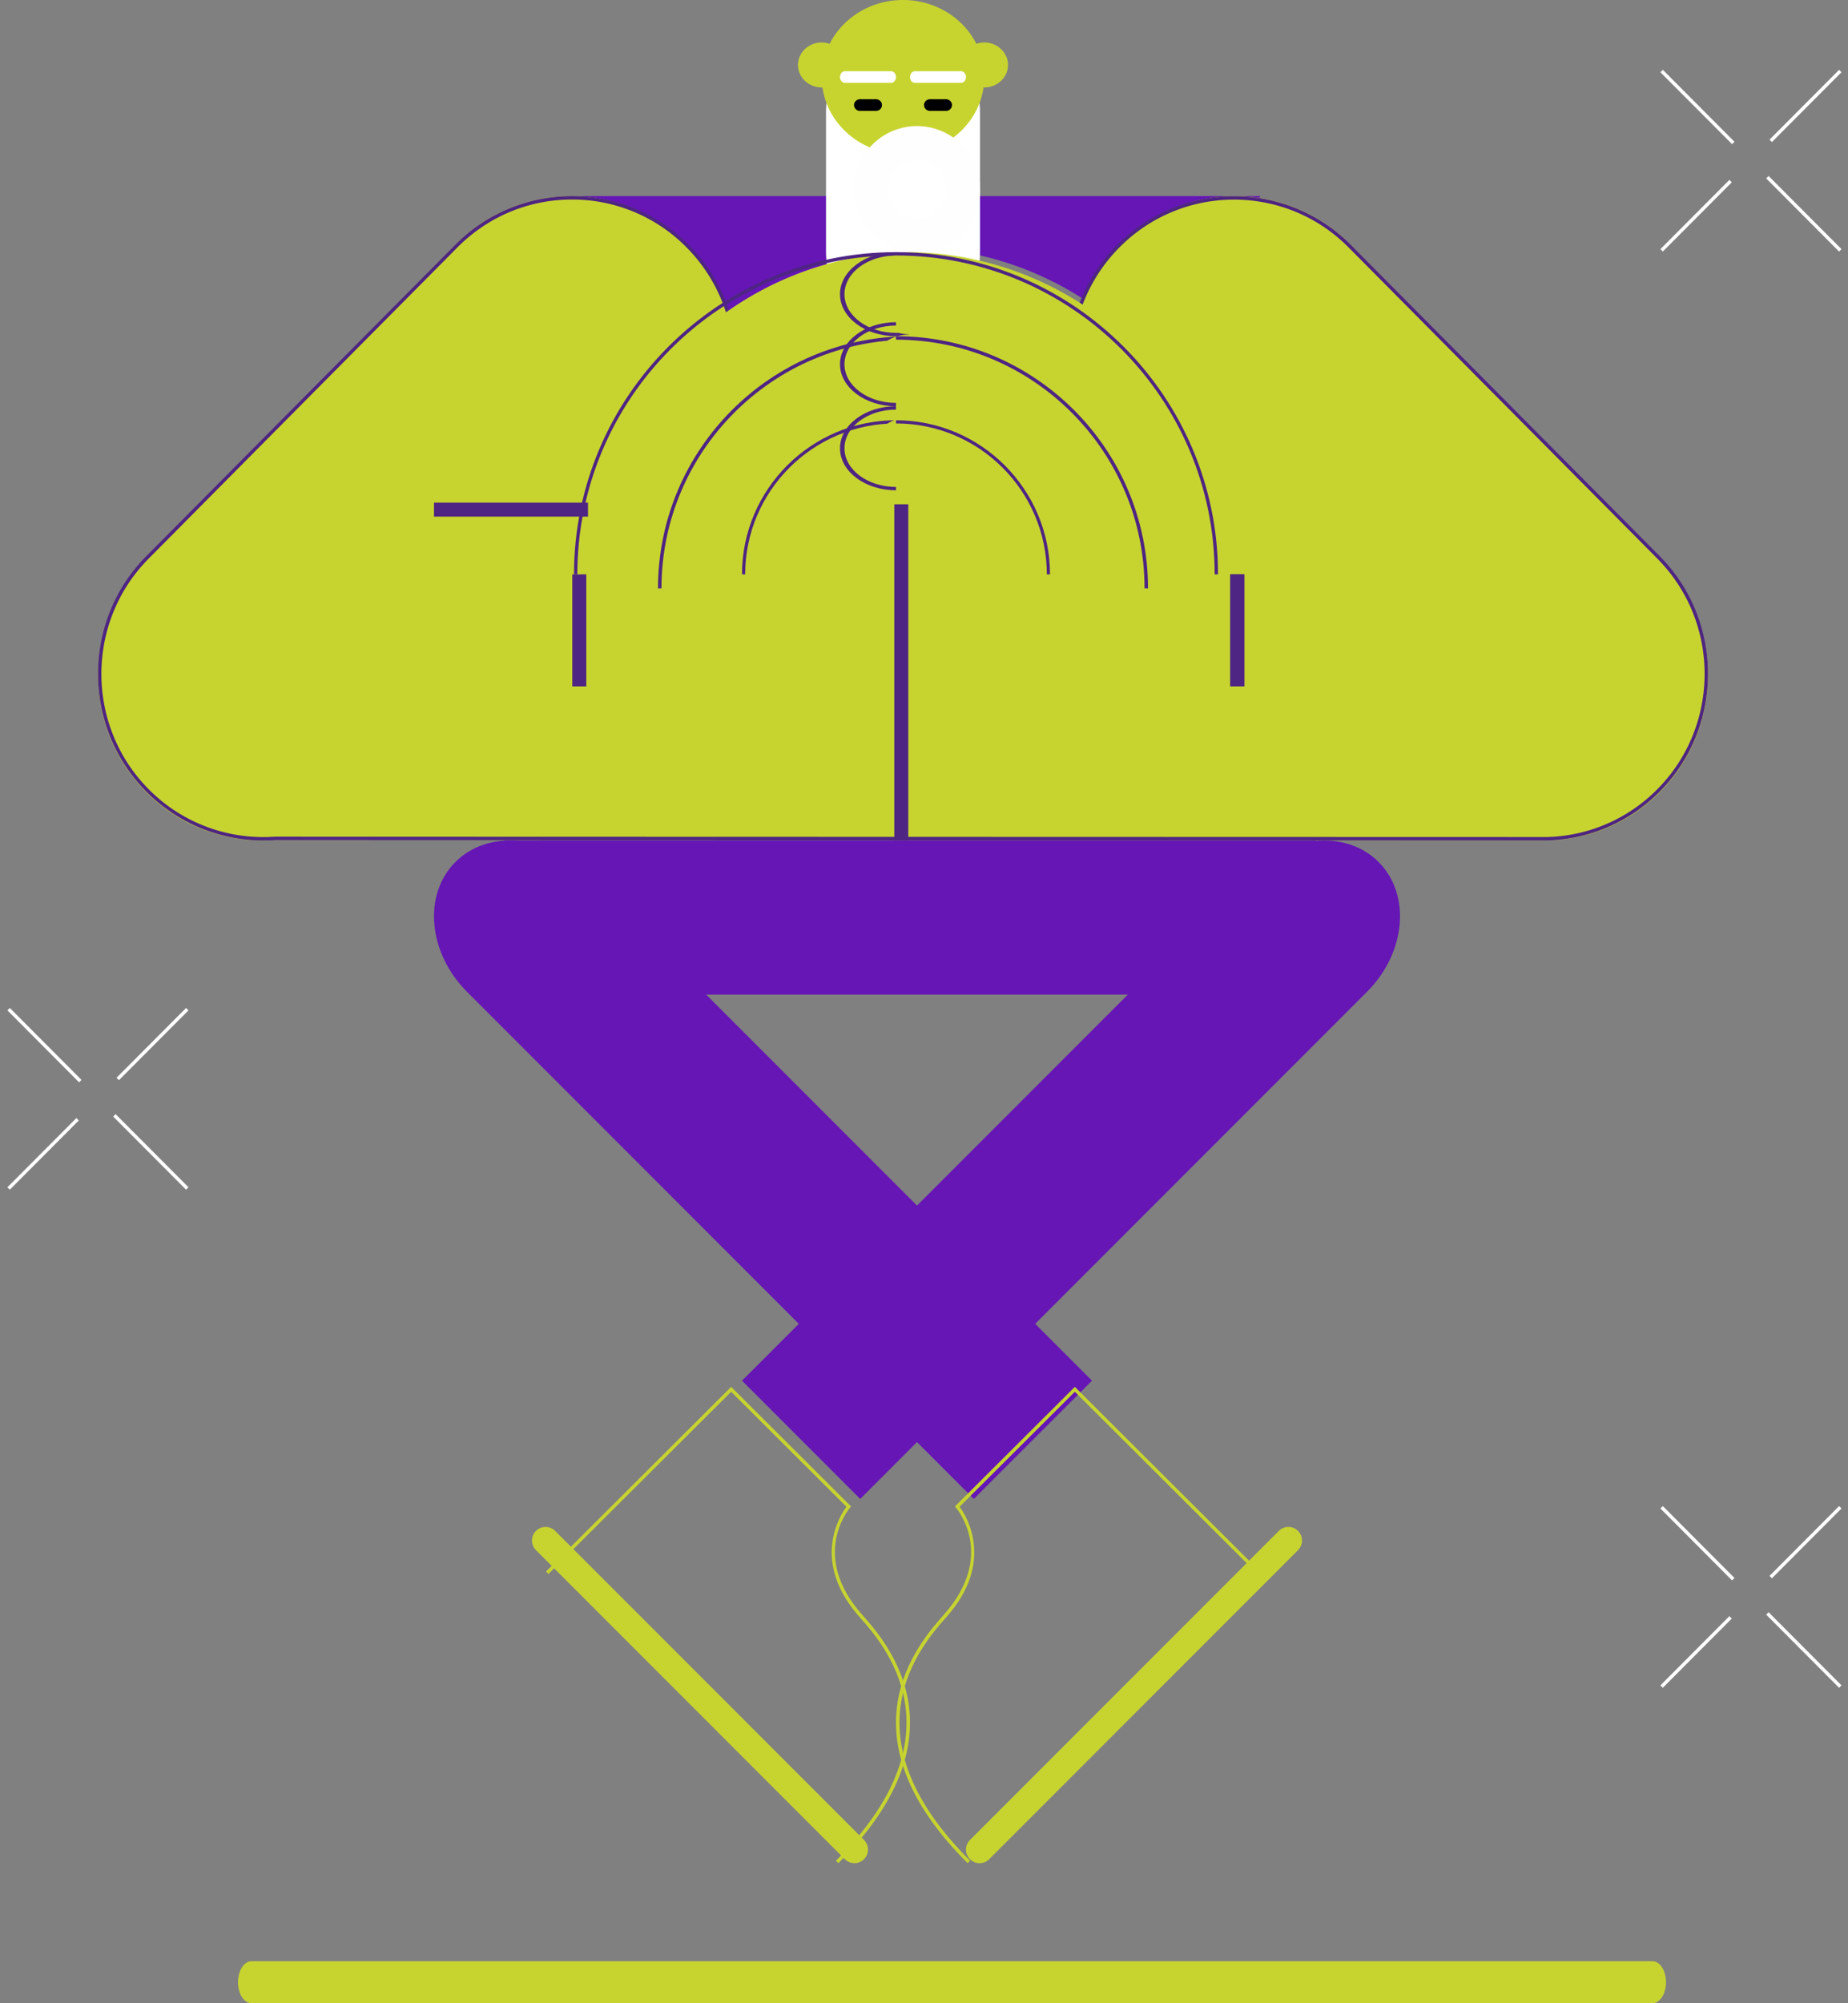 <svg xmlns="http://www.w3.org/2000/svg" viewBox="0 0 132 143"><rect x="0" y="0" width="132" height="143" fill="#808080" stroke="none"/><g fill="none"><path fill="#6516B5" d="M39 41l1.505-27H90s-2.038 26.849-1.887 27c0-12.903-10.463-23.363-23.37-23.363"/><path fill="#FFF" d="M70 8.003v9.994C70 21.3 67.525 24 64.5 24S59 21.299 59 17.997V8.003C59 4.7 61.475 2 64.5 2S70 4.701 70 8.003"/><path fill="#C7D42F" d="M70.306 3.033c-.199 0-.39.034-.566.094C68.804 1.277 66.81 0 64.5 0s-4.304 1.277-5.24 3.127a1.759 1.759 0 00-.566-.094c-.936 0-1.694.718-1.694 1.604 0 .886.758 1.604 1.694 1.604l.053-.002C59.13 8.927 61.557 11 64.5 11c2.942 0 5.372-2.073 5.753-4.761l.053.002c.936 0 1.694-.718 1.694-1.604 0-.886-.758-1.604-1.694-1.604"/><path fill="#000" d="M62.564 7.918h-1.128A.428.428 0 0161 7.5c0-.231.195-.418.436-.418h1.128c.24 0 .436.187.436.418a.427.427 0 01-.436.418zm5 0h-1.128A.428.428 0 0166 7.5c0-.231.195-.418.436-.418h1.128c.24 0 .436.187.436.418a.427.427 0 01-.436.418z"/><path fill="#FFF" d="M63.644 5.918h-3.288c-.197 0-.356-.187-.356-.418 0-.231.16-.418.356-.418h3.288c.197 0 .356.187.356.418 0 .231-.16.418-.356.418zm5 0h-3.288c-.197 0-.356-.187-.356-.418 0-.231.16-.418.356-.418h3.288c.197 0 .356.187.356.418 0 .231-.16.418-.356.418z"/><path fill="#FEFDFF" d="M65.5 11.377c1.17 0 2.124.952 2.124 2.123a2.126 2.126 0 01-2.124 2.123 2.126 2.126 0 01-2.124-2.123c0-1.171.953-2.123 2.124-2.123M65.5 9a4.5 4.5 0 100 9 4.5 4.5 0 000-9"/><path fill="#4E2582" d="M88 35.878h11v1H88z"/><path fill="#C7D42F" d="M79.912 34.2c-4.573-4.62-4.573-12.113 0-16.734a11.623 11.623 0 0116.559 0l22.1 22.334c4.572 4.62 4.572 12.113 0 16.734a11.613 11.613 0 01-7.976 3.462l-91.052-.026a11.606 11.606 0 01-9.113-3.436c-4.573-4.62-4.573-12.113 0-16.734l22.1-22.334a11.621 11.621 0 0116.558 0c4.573 4.621 4.573 12.113 0 16.734"/><path fill="#4E2582" d="M18.797 60a11.758 11.758 0 01-8.344-3.483c-4.604-4.637-4.604-12.182 0-16.819l22.055-22.215A11.688 11.688 0 0140.857 14c3.153 0 6.118 1.237 8.348 3.483 4.604 4.637 4.604 12.182 0 16.819l-.171-.173c4.509-4.542 4.509-11.932 0-16.473a11.448 11.448 0 00-8.177-3.412c-3.09 0-5.993 1.212-8.178 3.412L10.624 39.87c-4.509 4.542-4.509 11.932 0 16.473a11.511 11.511 0 009.001 3.382l90.877.026a11.47 11.47 0 007.874-3.408c4.509-4.541 4.509-11.931 0-16.473L96.321 17.656c-4.509-4.542-11.846-4.542-16.355 0a11.615 11.615 0 00-3.387 8.236c0 3.112 1.203 6.037 3.387 8.237l-.17.173a11.862 11.862 0 01-3.46-8.41 11.86 11.86 0 013.46-8.409c4.603-4.637 12.093-4.637 16.696 0l22.055 22.215c4.604 4.637 4.604 12.182 0 16.819a11.714 11.714 0 01-8.042 3.479l-90.871-.026c-.28.02-.559.03-.837.03z"/><path fill="#C7D42F" d="M42.013 51.143V40.771l-.013.664C42 28.493 52.438 18 65.314 18h-.228A2.922 2.922 0 0168 20.93a2.922 2.922 0 01-2.914 2.929v.024A2.921 2.921 0 0168 26.813a2.922 2.922 0 01-2.914 2.929v.062A2.921 2.921 0 0168 32.734a2.922 2.922 0 01-2.914 2.929l.009.009V59"/><path fill="#4E2582" d="M40.878 41h1v8h-1zm12.349 0H53c0-6.065 4.935-11 11-11v.227c-5.94 0-10.773 4.833-10.773 10.773z"/><path fill="#4E2582" d="M47.248 42H47c0-9.925 8.075-18 18-18v.248c-9.788 0-17.752 7.964-17.752 17.752z"/><path fill="#4E2582" d="M41.238 41H41c0-12.682 10.318-23 23-23v.238C51.45 18.238 41.238 28.45 41.238 41zM64 24v-.24c2.03 0 3.68-1.238 3.68-2.76 0-1.522-1.65-2.76-3.68-2.76V18c2.206 0 4 1.346 4 3s-1.794 3-4 3z"/><path fill="#4E2582" d="M64 29v-.24c2.03 0 3.68-1.238 3.68-2.76 0-1.522-1.65-2.76-3.68-2.76V23c2.206 0 4 1.346 4 3s-1.794 3-4 3zm0 6v-.24c2.03 0 3.68-1.238 3.68-2.76 0-1.522-1.65-2.76-3.68-2.76V29c2.206 0 4 1.346 4 3s-1.794 3-4 3z"/><path fill="#C7D42F" d="M87.987 51.143V40.771l.013.664C88 28.493 77.562 18 64.686 18h.228A2.922 2.922 0 0062 20.93a2.922 2.922 0 002.914 2.929v.024A2.921 2.921 0 0062 26.813a2.922 2.922 0 002.914 2.929v.062A2.921 2.921 0 0062 32.734a2.922 2.922 0 002.914 2.929l-.009.009V59"/><path fill="#4E2582" d="M87.878 41h1v8h-1zm-24-5h1v24h-1zM75 41h-.227c0-5.94-4.833-10.773-10.773-10.773V30c6.065 0 11 4.935 11 11z"/><path fill="#4E2582" d="M82 42h-.248c0-9.788-7.964-17.752-17.752-17.752V24c9.925 0 18 8.075 18 18zM64 24c-2.206 0-4-1.346-4-3s1.794-3 4-3v.24c-2.03 0-3.68 1.238-3.68 2.76 0 1.522 1.65 2.76 3.68 2.76V24z"/><path fill="#4E2582" d="M64 29c-2.206 0-4-1.346-4-3s1.794-3 4-3v.24c-2.03 0-3.68 1.238-3.68 2.76 0 1.522 1.65 2.76 3.68 2.76V29zm0 6c-2.206 0-4-1.346-4-3s1.794-3 4-3v.24c-2.03 0-3.68 1.238-3.68 2.76 0 1.522 1.65 2.76 3.68 2.76V35zm23.878 6h1v8h-1zM87 41h-.238c0-12.55-10.211-22.762-22.762-22.762V18c12.682 0 23 10.318 23 23zm-56-5.122h11v1H31z"/><path fill="#6516B5" d="M36 60h58v11H36z"/><path fill="#6516B5" d="M53 98.558l36.195-36.195c2.79-2.79 6.942-3.163 9.274-.832 2.33 2.332 1.959 6.484-.832 9.274L61.442 107 53 98.558z"/><path fill="#C7D42F" d="M59.885 133l-.176-.175c3.854-3.842 5.512-7.64 4.928-11.29-.483-3.013-2.404-5.166-3.224-6.086-3.55-3.979-1.39-7.308-.956-7.893l-8.232-8.206-13.05 13.008-.175-.175L52.225 99l8.566 8.538-.074.088c-.12.139-2.866 3.458.882 7.658.834.936 2.79 3.128 3.283 6.212.598 3.733-1.083 7.603-4.997 11.504z"/><path fill="#C7D42F" d="M61.03 133a.967.967 0 01-.686-.284l-22.06-22.06a.97.97 0 111.372-1.372l22.06 22.06A.97.97 0 0161.03 133z"/><path fill="#6516B5" d="M78 98.558L41.805 62.363c-2.79-2.79-6.942-3.163-9.274-.832-2.33 2.332-1.959 6.484.832 9.274L69.558 107 78 98.558z"/><path fill="#C7D42F" d="M69.115 133c-3.914-3.9-5.595-7.771-4.997-11.504.493-3.084 2.449-5.276 3.283-6.212 3.748-4.2 1.001-7.52.882-7.658l-.074-.088L76.775 99 90 112.183l-.176.175L76.775 99.35l-8.232 8.206c.434.585 2.594 3.914-.956 7.893-.82.92-2.741 3.073-3.224 6.086-.584 3.65 1.074 7.448 4.928 11.29l-.176.175z"/><path fill="#C7D42F" d="M69.97 133a.97.97 0 01-.686-1.656l22.06-22.06a.97.97 0 111.372 1.372l-22.06 22.06a.963.963 0 01-.686.284zm48.06 10H17.97c-.536 0-.97-.672-.97-1.5s.434-1.5.97-1.5h100.06c.536 0 .97.672.97 1.5s-.434 1.5-.97 1.5z"/><path fill="#FFF" d="M118.774 4.985l5.118 5.134-.173.172-5.118-5.133zM126.329 12.562l5.207 5.222-.173.173-5.206-5.222zM123.527 12.843l.172.173-4.926 4.94-.172-.172zM131.364 4.985l.172.172-4.969 4.983-.172-.172zM118.773 107.51l5.118 5.133-.172.173-5.118-5.134zM126.328 115.086l5.208 5.222-.173.174-5.207-5.222zM123.527 115.368l.172.173-4.926 4.94-.172-.172zM131.363 107.51l.172.172-4.969 4.983-.172-.172zM.702 71.954l5.118 5.134-.173.172L.53 72.126zM8.257 79.531l5.207 5.221-.173.174-5.207-5.222zM5.455 79.812l.172.173-4.926 4.94-.172-.172zM13.29 71.954l.173.172-4.969 4.983-.172-.172z"/></g></svg>